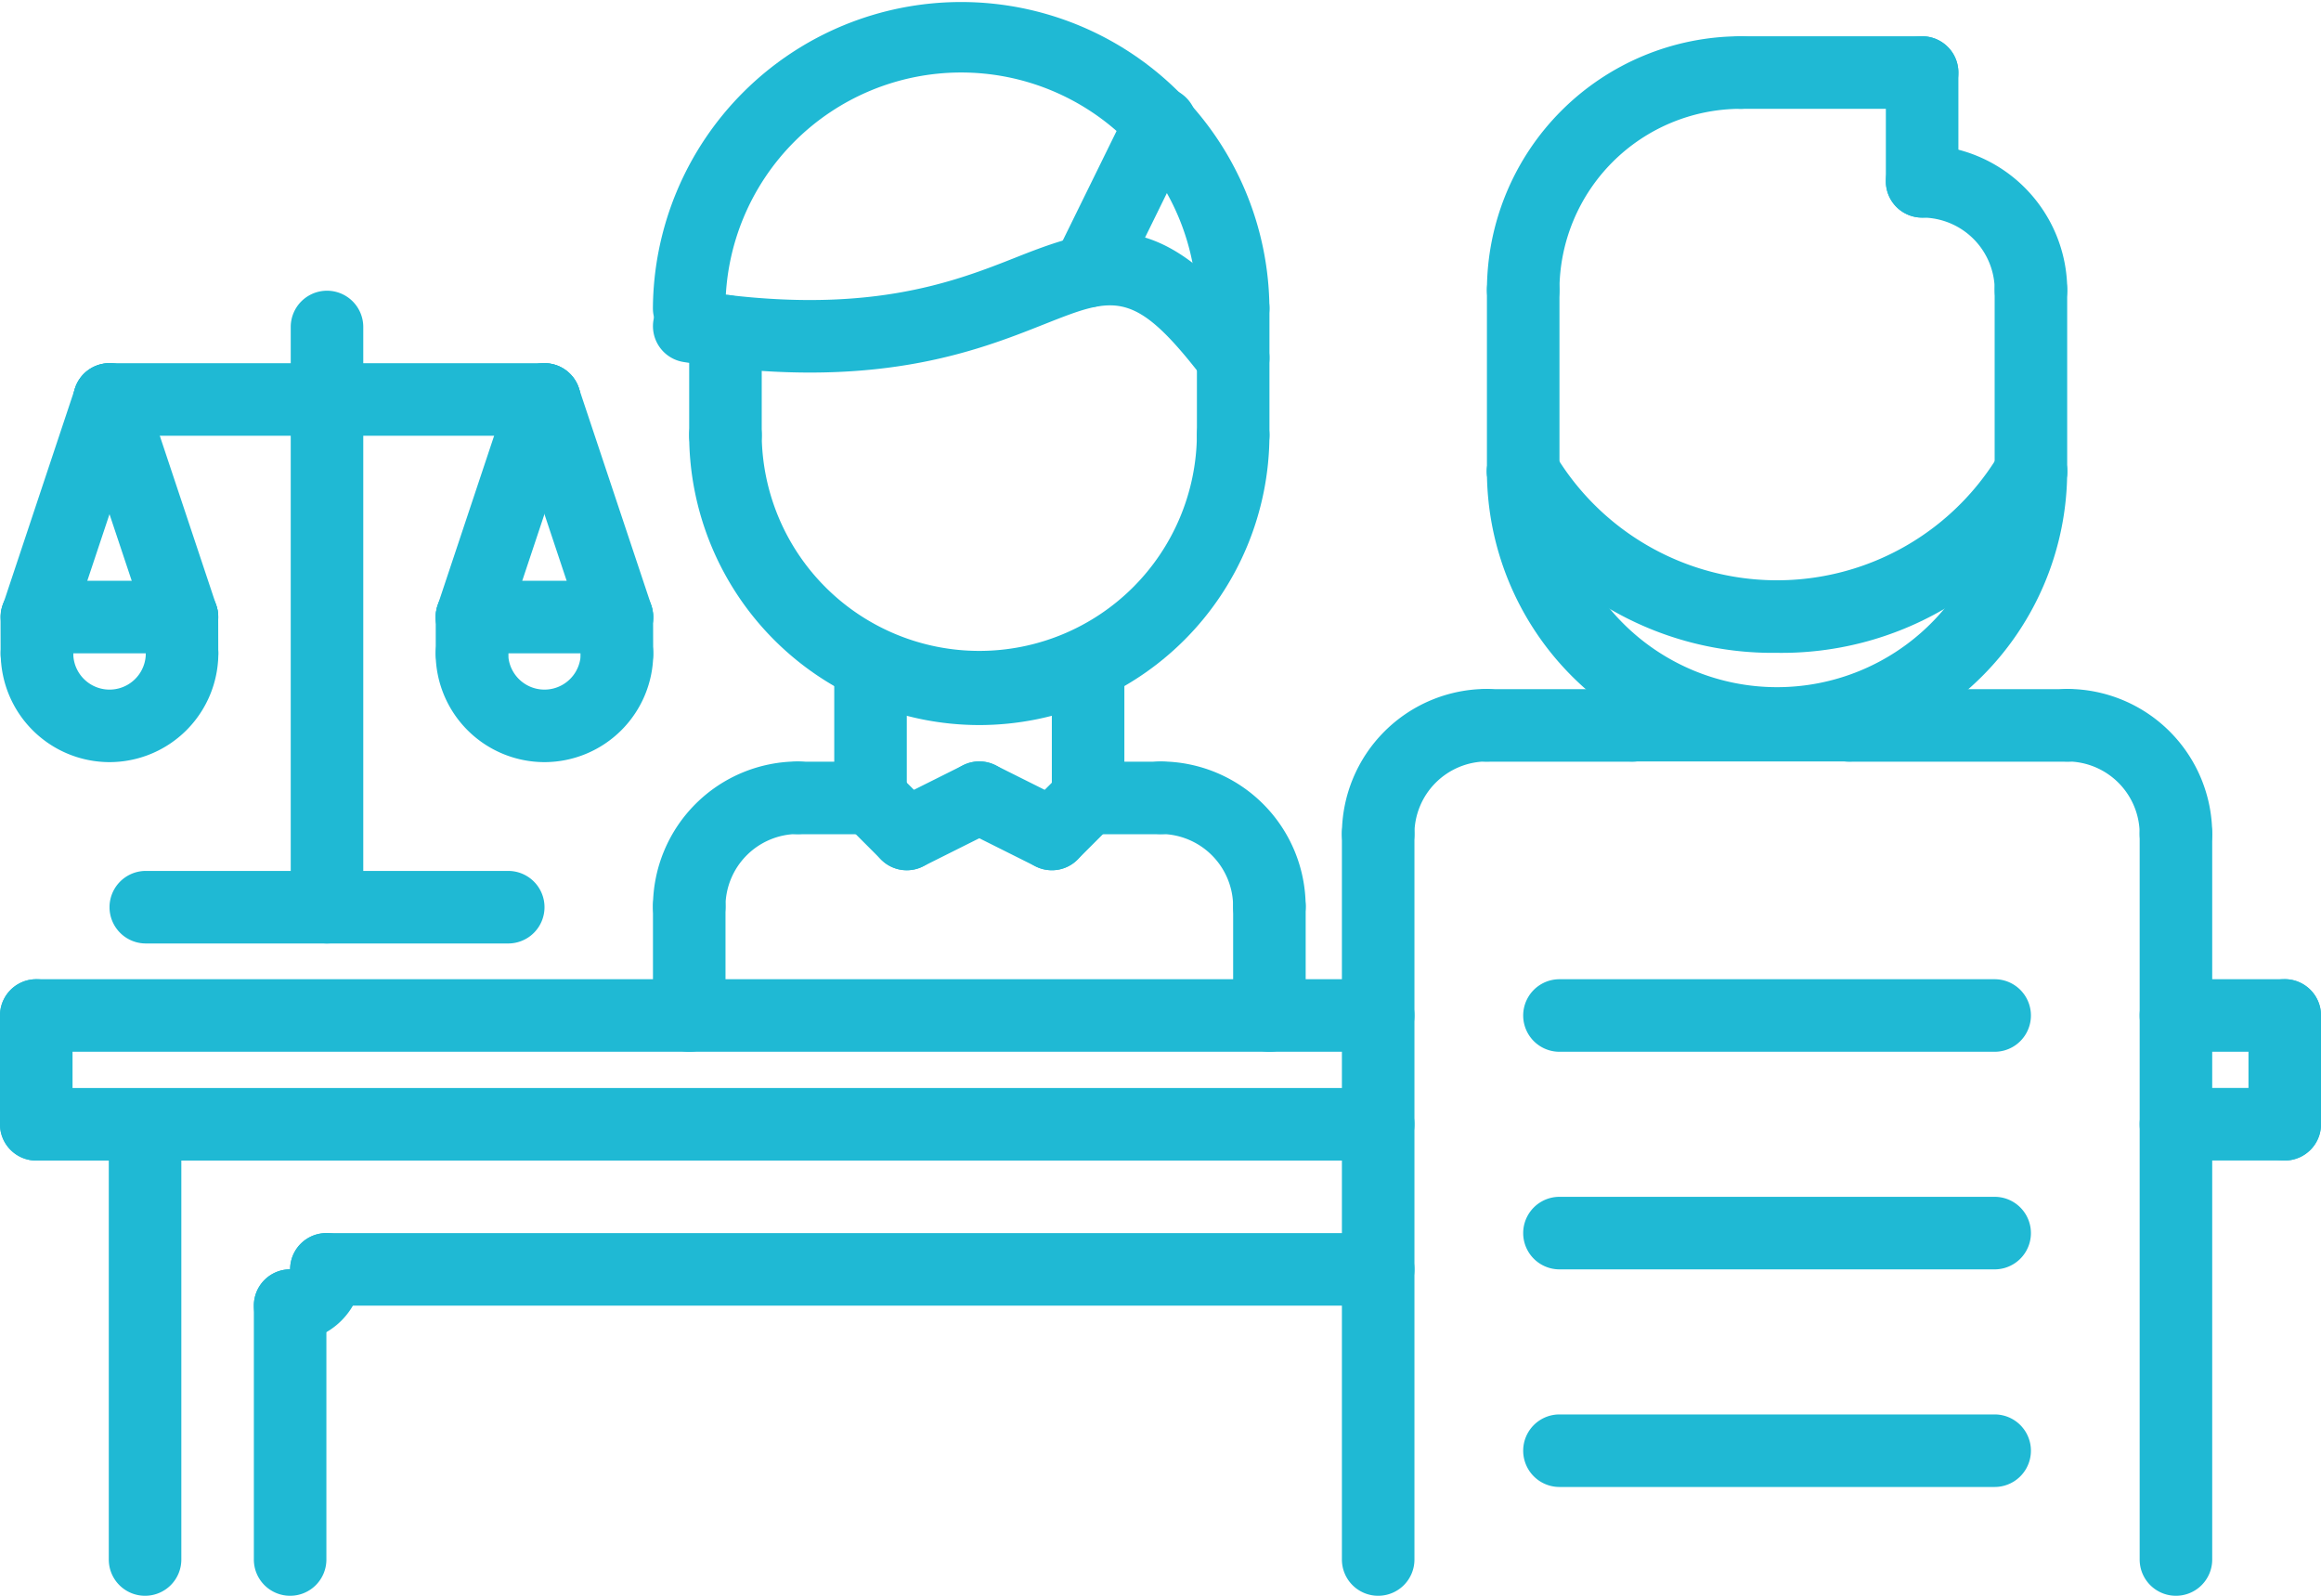 <svg xmlns="http://www.w3.org/2000/svg" width="166.961" height="114.786" viewBox="0 0 166.961 114.786"><defs><style>.a{fill:#1fb9d4;}</style></defs><path class="a" d="M154.64,77.755a2.606,2.606,0,0,1-2.609-2.609V67.663a2.609,2.609,0,1,1,5.218,0v7.482A2.606,2.606,0,0,1,154.64,77.755Zm0,0" transform="translate(-102.454 -43.841)"/><path class="a" d="M266.64,74.343a2.606,2.606,0,0,1-2.609-2.609V62.6a2.609,2.609,0,1,1,5.218,0v9.133A2.606,2.606,0,0,1,266.64,74.343Zm0,0" transform="translate(-177.931 -40.429)"/><path class="a" d="M185.771,24.781a2.607,2.607,0,0,1-2.609-2.609,16.957,16.957,0,0,0-33.914,0,2.609,2.609,0,1,1-5.218,0,22.175,22.175,0,0,1,44.349,0A2.606,2.606,0,0,1,185.771,24.781Zm0,0" transform="translate(-97.063)"/><path class="a" d="M185.777,62.942a2.608,2.608,0,0,1-2.074-1.023c-5.035-6.577-6.407-6.037-11.515-4.013-4.9,1.944-12.3,4.879-25.951,2.718a2.608,2.608,0,1,1,.817-5.153c12.238,1.931,18.585-.581,23.215-2.418,6.293-2.494,10.505-3.545,17.577,5.69a2.607,2.607,0,0,1-.485,3.657,2.575,2.575,0,0,1-1.583.54Zm0,0" transform="translate(-97.066 -34.585)"/><path class="a" d="M234.64,35.075a2.61,2.61,0,0,1-2.337-3.759l5.218-10.621a2.608,2.608,0,1,1,4.683,2.3l-5.218,10.62A2.608,2.608,0,0,1,234.64,35.075Zm0,0" transform="translate(-156.369 -12.963)"/><path class="a" d="M146.648,181.01a2.607,2.607,0,0,1-2.609-2.609,10.445,10.445,0,0,1,10.435-10.433,2.609,2.609,0,1,1,0,5.218,5.221,5.221,0,0,0-5.218,5.215A2.606,2.606,0,0,1,146.648,181.01Zm0,0" transform="translate(-97.068 -113.195)"/><path class="a" d="M175.863,173.234h-5.215a2.609,2.609,0,1,1,0-5.218h5.215a2.609,2.609,0,1,1,0,5.218Zm0,0" transform="translate(-113.242 -113.227)"/><path class="a" d="M146.648,205.018a2.606,2.606,0,0,1-2.609-2.609V194.57a2.609,2.609,0,0,1,5.218,0v7.839A2.606,2.606,0,0,1,146.648,205.018Zm0,0" transform="translate(-97.068 -129.363)"/><path class="a" d="M258.458,181.01a2.607,2.607,0,0,1-2.609-2.609,5.221,5.221,0,0,0-5.218-5.215,2.609,2.609,0,0,1,0-5.218A10.445,10.445,0,0,1,261.067,178.4,2.606,2.606,0,0,1,258.458,181.01Zm0,0" transform="translate(-167.144 -113.195)"/><path class="a" d="M239.855,173.234H234.64a2.609,2.609,0,1,1,0-5.218h5.215a2.609,2.609,0,0,1,0,5.218Zm0,0" transform="translate(-156.366 -113.227)"/><path class="a" d="M274.632,205.018a2.606,2.606,0,0,1-2.609-2.609V194.57a2.609,2.609,0,0,1,5.218,0v7.839A2.606,2.606,0,0,1,274.632,205.018Zm0,0" transform="translate(-183.317 -129.363)"/><path class="a" d="M186.64,153.372a2.606,2.606,0,0,1-2.609-2.609v-9.611a2.609,2.609,0,0,1,5.218,0v9.611A2.606,2.606,0,0,1,186.64,153.372Zm0,0" transform="translate(-124.019 -93.365)"/><path class="a" d="M234.64,153.354a2.607,2.607,0,0,1-2.609-2.609v-9.593a2.609,2.609,0,0,1,5.218,0v9.593A2.606,2.606,0,0,1,234.64,153.354Zm0,0" transform="translate(-156.367 -93.365)"/><path class="a" d="M172.9,111.433a20.892,20.892,0,0,1-20.87-20.863,2.609,2.609,0,0,1,5.218,0,15.653,15.653,0,0,0,31.305,0,2.609,2.609,0,0,1,5.218,0A20.892,20.892,0,0,1,172.9,111.433Zm0,0" transform="translate(-102.454 -59.278)"/><path class="a" d="M194.638,175.787a2.61,2.61,0,0,1-1.171-4.944l5.218-2.609a2.609,2.609,0,0,1,2.335,4.667l-5.218,2.609A2.6,2.6,0,0,1,194.638,175.787Zm0,0" transform="translate(-129.406 -113.189)"/><path class="a" d="M226.638,175.785a2.609,2.609,0,0,1-1.844-4.453l2.609-2.609a2.608,2.608,0,0,1,3.689,3.689l-2.609,2.609A2.6,2.6,0,0,1,226.638,175.785Zm0,0" transform="translate(-150.973 -113.188)"/><path class="a" d="M189.247,175.785a2.606,2.606,0,0,1-1.844-.764l-2.609-2.609a2.608,2.608,0,0,1,3.689-3.689l2.609,2.609a2.609,2.609,0,0,1-1.844,4.453Zm0,0" transform="translate(-124.017 -113.188)"/><path class="a" d="M215.855,175.792a2.622,2.622,0,0,1-1.163-.274l-5.218-2.609a2.609,2.609,0,1,1,2.335-4.667l5.218,2.609a2.608,2.608,0,0,1-1.172,4.941Zm0,0" transform="translate(-140.193 -113.195)"/><path class="a" d="M426.448,45.046a2.606,2.606,0,0,1-2.609-2.609,5.226,5.226,0,0,0-5.223-5.22,2.609,2.609,0,0,1,0-5.218,10.45,10.45,0,0,1,10.44,10.438A2.606,2.606,0,0,1,426.448,45.046Zm0,0" transform="translate(-280.349 -21.565)"/><path class="a" d="M418.617,21.044a2.606,2.606,0,0,1-2.609-2.609V10.609a2.609,2.609,0,1,1,5.218,0v7.826A2.606,2.606,0,0,1,418.617,21.044Zm0,0" transform="translate(-280.349 -5.391)"/><path class="a" d="M330.617,28.87a2.606,2.606,0,0,1-2.609-2.609A18.285,18.285,0,0,1,346.269,8a2.609,2.609,0,0,1,0,5.218,13.059,13.059,0,0,0-13.044,13.044A2.606,2.606,0,0,1,330.617,28.87Zm0,0" transform="translate(-221.046 -5.391)"/><path class="a" d="M391.661,13.218H378.617a2.609,2.609,0,1,1,0-5.218h13.044a2.609,2.609,0,0,1,0,5.218Zm0,0" transform="translate(-253.393 -5.391)"/><path class="a" d="M348.874,111.653a23.218,23.218,0,0,1-20.6-11.878,2.609,2.609,0,0,1,4.662-2.345,18.6,18.6,0,0,0,31.861.014,2.609,2.609,0,1,1,4.667,2.335,23.213,23.213,0,0,1-20.594,11.875Zm0,0" transform="translate(-221.041 -64.695)"/><path class="a" d="M330.617,74.24a2.606,2.606,0,0,1-2.609-2.609V58.577a2.609,2.609,0,0,1,5.218,0V71.632A2.606,2.606,0,0,1,330.617,74.24Zm0,0" transform="translate(-221.046 -37.718)"/><path class="a" d="M442.617,74.24a2.607,2.607,0,0,1-2.609-2.609V58.577a2.609,2.609,0,0,1,5.218,0V71.632A2.606,2.606,0,0,1,442.617,74.24Zm0,0" transform="translate(-296.523 -37.718)"/><path class="a" d="M298.625,165.01a2.607,2.607,0,0,1-2.609-2.609,10.445,10.445,0,0,1,10.435-10.433,2.609,2.609,0,0,1,0,5.218,5.22,5.22,0,0,0-5.218,5.215A2.606,2.606,0,0,1,298.625,165.01Zm0,0" transform="translate(-199.486 -102.412)"/><path class="a" d="M333.054,157.234h-10.43a2.609,2.609,0,1,1,0-5.218h10.43a2.609,2.609,0,0,1,0,5.218Zm0,0" transform="translate(-215.66 -102.444)"/><path class="a" d="M298.625,233.367a2.606,2.606,0,0,1-2.609-2.609V178.57a2.609,2.609,0,1,1,5.218,0v52.188A2.606,2.606,0,0,1,298.625,233.367Zm0,0" transform="translate(-199.486 -118.581)"/><path class="a" d="M458.435,165.01a2.606,2.606,0,0,1-2.609-2.609,5.221,5.221,0,0,0-5.218-5.215,2.609,2.609,0,0,1,0-5.218A10.445,10.445,0,0,1,461.044,162.4,2.606,2.606,0,0,1,458.435,165.01Zm0,0" transform="translate(-301.909 -102.412)"/><path class="a" d="M418.261,157.234H402.609a2.609,2.609,0,0,1,0-5.218h15.653a2.609,2.609,0,0,1,0,5.218Zm0,0" transform="translate(-269.561 -102.444)"/><path class="a" d="M474.609,233.367A2.606,2.606,0,0,1,472,230.758V178.57a2.609,2.609,0,1,1,5.218,0v52.188A2.606,2.606,0,0,1,474.609,233.367Zm0,0" transform="translate(-318.083 -118.581)"/><path class="a" d="M348.878,119.433a20.892,20.892,0,0,1-20.87-20.863,2.609,2.609,0,0,1,5.218,0,15.653,15.653,0,0,0,31.305,0,2.609,2.609,0,1,1,5.218,0A20.892,20.892,0,0,1,348.878,119.433Zm0,0" transform="translate(-221.046 -64.669)"/><path class="a" d="M370.261,157.179H354.609a2.609,2.609,0,0,1,0-5.218h15.653a2.609,2.609,0,0,1,0,5.218Zm0,0" transform="translate(-237.214 -102.407)"/><path class="a" d="M99.138,245.218H2.609a2.609,2.609,0,0,1,0-5.218h96.53a2.609,2.609,0,0,1,0,5.218Zm0,0" transform="translate(0 -161.737)"/><path class="a" d="M482.435,245.21h-7.826a2.609,2.609,0,0,1,0-5.218h7.826a2.609,2.609,0,0,1,0,5.218Zm0,0" transform="translate(-318.083 -161.732)"/><path class="a" d="M498.609,229.036A2.606,2.606,0,0,1,496,226.427V218.6a2.609,2.609,0,1,1,5.218,0v7.826A2.606,2.606,0,0,1,498.609,229.036Zm0,0" transform="translate(-334.256 -145.558)"/><path class="a" d="M482.435,221.21h-7.826a2.609,2.609,0,0,1,0-5.218h7.826a2.609,2.609,0,0,1,0,5.218Zm0,0" transform="translate(-318.083 -145.558)"/><path class="a" d="M99.138,221.218H2.609a2.609,2.609,0,0,1,0-5.218h96.53a2.609,2.609,0,0,1,0,5.218Zm0,0" transform="translate(0 -145.563)"/><path class="a" d="M2.609,229.044A2.606,2.606,0,0,1,0,226.435v-7.826a2.609,2.609,0,0,1,5.218,0v7.826A2.606,2.606,0,0,1,2.609,229.044Zm0,0" transform="translate(0 -145.563)"/><path class="a" d="M26.609,281.914A2.606,2.606,0,0,1,24,279.305v-28.7a2.609,2.609,0,1,1,5.218,0v28.7A2.606,2.606,0,0,1,26.609,281.914Zm0,0" transform="translate(-16.174 -167.128)"/><path class="a" d="M369.922,221.218H338.617a2.609,2.609,0,0,1,0-5.218h31.305a2.609,2.609,0,0,1,0,5.218Zm0,0" transform="translate(-226.437 -145.563)"/><path class="a" d="M369.922,269.218H338.617a2.609,2.609,0,1,1,0-5.218h31.305a2.609,2.609,0,0,1,0,5.218Zm0,0" transform="translate(-226.437 -177.911)"/><path class="a" d="M369.922,317.218H338.617a2.609,2.609,0,1,1,0-5.218h31.305a2.609,2.609,0,0,1,0,5.218Zm0,0" transform="translate(-226.437 -210.258)"/><path class="a" d="M142.268,277.218H66.609a2.609,2.609,0,1,1,0-5.218h75.66a2.609,2.609,0,0,1,0,5.218Zm0,0" transform="translate(-43.13 -183.302)"/><path class="a" d="M58.609,303.474A2.606,2.606,0,0,1,56,300.865V282.6a2.609,2.609,0,0,1,5.218,0v18.264A2.606,2.606,0,0,1,58.609,303.474Zm0,0" transform="translate(-37.739 -188.688)"/><path class="a" d="M58.609,279.826a2.609,2.609,0,1,1,0-5.218,2.609,2.609,0,0,1,5.218,0A5.223,5.223,0,0,1,58.609,279.826Zm0,0" transform="translate(-37.739 -183.302)"/><path class="a" d="M50.054,85.339H18.769a2.609,2.609,0,1,1,0-5.218H50.054a2.609,2.609,0,1,1,0,5.218Zm0,0" transform="translate(-10.891 -53.994)"/><path class="a" d="M66.745,111.082a2.606,2.606,0,0,1-2.609-2.609V66.738a2.609,2.609,0,1,1,5.218,0v41.735A2.611,2.611,0,0,1,66.745,111.082Zm0,0" transform="translate(-43.222 -43.217)"/><path class="a" d="M52.841,197.331H26.769a2.609,2.609,0,1,1,0-5.218H52.841a2.609,2.609,0,1,1,0,5.218Zm0,0" transform="translate(-16.281 -129.466)"/><path class="a" d="M103.931,146.548a7.836,7.836,0,0,1-7.826-7.826,2.609,2.609,0,0,1,5.218,0,2.609,2.609,0,1,0,5.218,0,2.609,2.609,0,0,1,5.218,0A7.837,7.837,0,0,1,103.931,146.548Zm0,0" transform="translate(-64.766 -91.727)"/><path class="a" d="M98.715,100.977a2.614,2.614,0,0,1-2.474-3.437l5.215-15.646a2.608,2.608,0,1,1,4.949,1.651L101.19,99.193A2.614,2.614,0,0,1,98.715,100.977Zm0,0" transform="translate(-64.766 -53.985)"/><path class="a" d="M119.922,100.977a2.606,2.606,0,0,1-2.474-1.785l-5.215-15.648a2.608,2.608,0,1,1,4.949-1.651L122.4,97.54a2.614,2.614,0,0,1-2.475,3.437Zm0,0" transform="translate(-75.543 -53.985)"/><path class="a" d="M7.987,146.548A7.837,7.837,0,0,1,.16,138.722a2.609,2.609,0,0,1,5.218,0,2.609,2.609,0,1,0,5.218,0,2.609,2.609,0,0,1,5.218,0,7.837,7.837,0,0,1-7.826,7.826Zm0,0" transform="translate(-0.108 -91.727)"/><path class="a" d="M2.77,100.977A2.615,2.615,0,0,1,.3,97.54L5.511,81.894a2.608,2.608,0,1,1,4.949,1.651L5.246,99.193a2.618,2.618,0,0,1-2.476,1.785Zm0,0" transform="translate(-0.109 -53.985)"/><path class="a" d="M23.971,100.977A2.607,2.607,0,0,1,21.5,99.192L16.28,83.544a2.608,2.608,0,1,1,4.949-1.651L26.444,97.54a2.614,2.614,0,0,1-2.472,3.437Zm0,0" transform="translate(-10.88 -53.985)"/><path class="a" d="M13.2,133.323H2.769a2.609,2.609,0,0,1,0-5.218H13.2a2.609,2.609,0,0,1,0,5.218Zm0,0" transform="translate(-0.108 -86.33)"/><path class="a" d="M109.144,133.323H98.714a2.609,2.609,0,1,1,0-5.218h10.43a2.609,2.609,0,0,1,0,5.218Zm0,0" transform="translate(-64.766 -86.33)"/><path class="a" d="M34.758,135.934a2.607,2.607,0,0,1-2.609-2.6l-.005-2.611a2.606,2.606,0,0,1,2.6-2.614h.005a2.607,2.607,0,0,1,2.609,2.6l.005,2.611a2.606,2.606,0,0,1-2.6,2.614Zm0,0" transform="translate(-21.662 -86.331)"/><path class="a" d="M130.694,135.934a2.607,2.607,0,0,1-2.609-2.6l-.006-2.611a2.606,2.606,0,0,1,2.6-2.614h.005a2.606,2.606,0,0,1,2.609,2.6l.006,2.611A2.562,2.562,0,0,1,130.694,135.934Zm0,0" transform="translate(-86.313 -86.331)"/><path class="a" d="M2.735,135.934a2.607,2.607,0,0,1-2.609-2.6l-.005-2.611a2.606,2.606,0,0,1,2.6-2.614H2.73a2.607,2.607,0,0,1,2.609,2.6l.005,2.611a2.607,2.607,0,0,1-2.6,2.614Zm0,0" transform="translate(-0.082 -86.331)"/><path class="a" d="M98.73,135.934a2.606,2.606,0,0,1-2.609-2.609v-2.611a2.609,2.609,0,0,1,5.218,0v2.611A2.611,2.611,0,0,1,98.73,135.934Zm0,0" transform="translate(-64.776 -86.331)"/></svg>